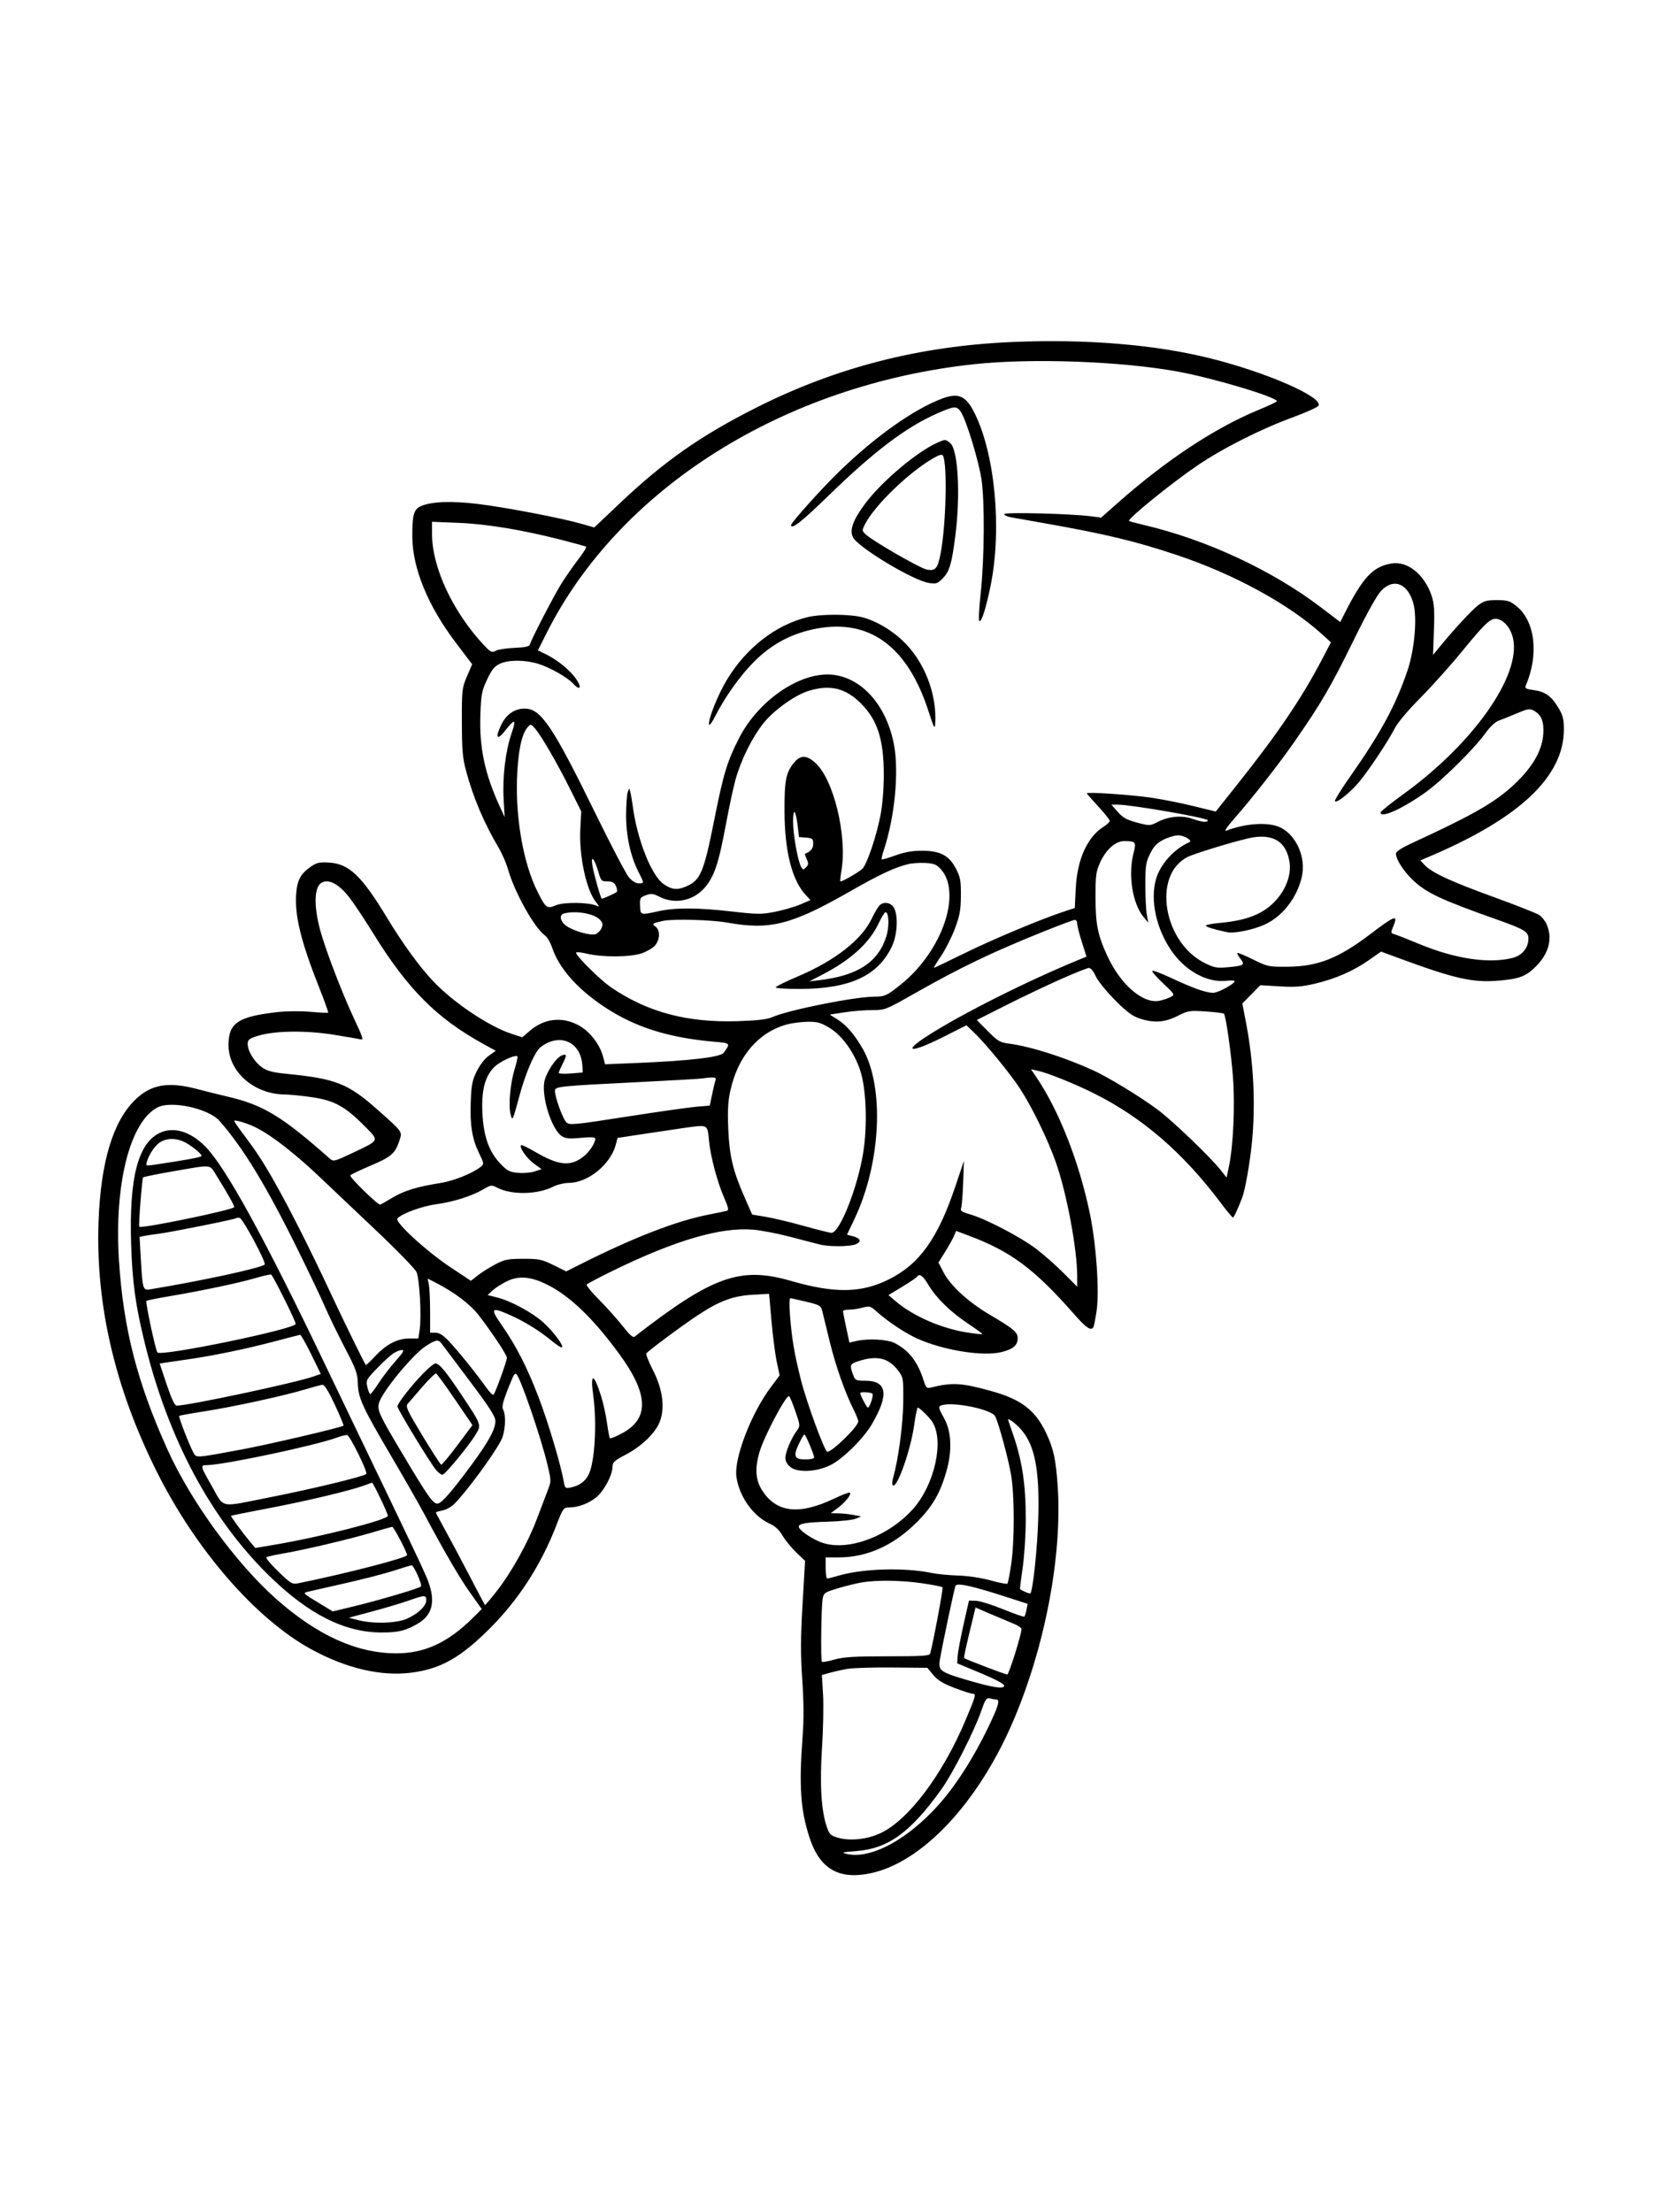 <svg xmlns="http://www.w3.org/2000/svg" width="864" height="1152" viewBox="0 0 864 1152" version="1.1">
	<path d="M 527.500 178.082 C 478.868 180.131, 435.368 191.291, 393.500 212.460 C 364.562 227.091, 345.789 240.283, 322.496 262.357 L 309.492 274.680 302.996 272.809 C 292.356 269.745, 262.559 264.044, 248.559 262.394 C 234.893 260.783, 225.001 261.160, 219.350 263.507 C 215.514 265.099, 214.646 268.121, 214.731 279.589 C 214.852 296.029, 222.870 315.519, 237.405 334.707 L 245.895 345.914 243.197 352.207 C 240.604 358.258, 240.501 359.173, 240.537 376 C 240.568 390.792, 240.912 394.747, 242.758 401.556 C 246.616 415.777, 252.008 428.445, 259.904 441.838 C 261.574 444.670, 263.681 449.577, 264.586 452.743 C 268.078 464.955, 278.422 483.380, 283.966 487.264 C 285.026 488.006, 286.645 490.830, 287.565 493.541 C 291.216 504.295, 300.605 514.930, 314.746 524.331 C 330.618 534.883, 348.181 540.434, 372.240 542.503 C 380.521 543.215, 380.563 543.269, 376.790 548.314 C 375.146 550.512, 358.920 552.408, 332.319 553.511 L 315.137 554.223 314.054 550.199 C 312.267 543.565, 306.942 536.836, 301.038 533.751 C 292.526 529.305, 283.406 530.393, 275.990 536.740 L 271.996 540.159 266.748 538.470 C 254.704 534.595, 235.840 521.929, 225.251 510.609 C 218.200 503.072, 209.501 491.051, 201.428 477.691 C 188.451 456.216, 181.756 449.825, 171.577 449.199 C 166.471 448.885, 164.956 449.198, 162.092 451.162 C 156.586 454.939, 154.844 458.074, 154.268 465.245 C 153.358 476.588, 156.658 490.119, 166.226 514.274 C 169.009 521.299, 171.109 527.188, 170.893 527.360 C 170.677 527.532, 166.450 527.319, 161.500 526.886 C 156.294 526.431, 148.916 526.519, 144 527.094 C 123.840 529.453, 119 532.775, 119 544.254 C 119 558.030, 132.166 569.686, 148 569.930 C 151.025 569.976, 157.680 570.642, 162.790 571.409 C 174.122 573.111, 179.863 576.275, 189.716 586.248 C 197.696 594.325, 198.074 593.500, 183.128 600.623 C 174.855 604.565, 173.565 604.920, 172.128 603.650 C 146.599 581.088, 137.162 575.377, 118.089 570.950 C 113.915 569.981, 106.941 568.246, 102.590 567.094 C 87.597 563.125, 78.603 564.702, 70.358 572.746 C 58.822 584.003, 52.466 605.136, 51.334 636 C 49.747 679.236, 59.766 722.457, 81.473 766.021 C 101.894 807.004, 133.124 842.984, 162 858.797 C 180.237 868.783, 198.374 873.045, 214.134 871.046 C 229.571 869.089, 240.014 863.166, 255.516 847.574 C 270.220 832.785, 281.772 814.863, 289.565 794.750 C 293.164 785.461, 293.483 785, 296.305 785 C 301.089 785, 306.621 782.937, 310.573 779.679 C 314.585 776.372, 318.975 768.094, 318.990 763.805 C 318.999 761.492, 319.977 760.595, 325.873 757.497 C 334.213 753.115, 341.384 746.180, 343.615 740.339 C 346.385 733.084, 345.135 723.459, 340.156 713.713 C 337.905 709.309, 336.306 705.315, 336.601 704.837 C 337.435 703.488, 355.654 689.966, 364 684.503 C 374.892 677.373, 381.879 674.813, 392.022 674.234 L 400.550 673.748 401.772 687.793 C 402.444 695.518, 403.675 705.078, 404.508 709.037 L 406.022 716.235 401.432 722.367 C 391.195 736.047, 382.203 759.460, 383.522 769 C 384.949 779.315, 392.223 789.542, 400.925 793.466 C 403.677 794.707, 405.807 796.702, 407.541 799.661 C 408.948 802.061, 412.164 806.004, 414.689 808.423 L 419.278 812.821 417.969 835.277 C 416.942 852.899, 416.908 861.368, 417.813 874.617 C 418.604 886.206, 418.667 895.419, 418.014 904 C 416.031 930.018, 416.901 942.720, 421.649 957.085 C 426.981 973.217, 436.791 978.939, 453.254 975.520 C 480.159 969.931, 509.170 939.138, 527.437 896.781 C 544.135 858.061, 553.270 810.225, 550.855 774.150 C 549.923 760.220, 548.698 754.485, 544.947 746.500 C 539.238 734.343, 531.920 728.718, 516.108 724.334 C 500.827 720.097, 495.905 719.812, 484.937 722.527 C 482.608 723.104, 482.249 722.766, 481.008 718.831 C 477.940 709.105, 473.406 703.240, 466 699.417 C 462.185 697.448, 452.090 696.899, 445.937 698.326 L 442.373 699.153 440.687 691.303 C 439.759 686.986, 439 683.127, 439 682.727 C 439 682.327, 440.462 681.997, 442.250 681.994 C 444.038 681.991, 447.214 681.513, 449.309 680.931 C 452.903 679.933, 453.331 680.066, 456.904 683.295 C 462.169 688.051, 471.554 694.280, 477.500 696.966 C 491.308 703.201, 511.916 706.515, 521.657 704.067 C 527.632 702.565, 530 700.530, 530 696.896 C 530 693.695, 528.059 692.069, 515.138 684.438 C 504.375 678.082, 495.046 669.529, 491.511 662.777 L 488.728 657.463 492.157 651.982 C 494.042 648.967, 496.118 645.265, 496.769 643.755 L 497.952 641.010 503.726 643.150 C 526.237 651.492, 538.453 660.524, 559.314 684.250 C 565.734 691.551, 568.147 693.189, 569.430 691.113 C 569.732 690.625, 570.492 686.770, 571.121 682.547 C 572.636 672.359, 570.895 647.678, 567.527 631.604 C 561.877 604.640, 551.418 578.118, 539.552 560.664 L 536.944 556.829 540.222 557.524 C 545.565 558.657, 559.826 564.390, 569.963 569.481 C 595.249 582.181, 616.283 600.410, 636.041 626.750 C 639.032 630.737, 641.753 634, 642.088 634 C 642.624 634, 644.601 629.751, 647.007 623.426 C 648.487 619.539, 650.949 605.521, 651.975 595.144 C 653.953 575.152, 652.921 553.554, 649.007 533.029 L 647.010 522.558 651.697 517.800 L 656.383 513.042 666.441 513.639 C 674.668 514.126, 678.087 513.854, 685.209 512.146 C 695.772 509.612, 704.958 505.560, 713.126 499.831 L 719.242 495.540 728.371 498.903 C 757.657 509.692, 766.961 511.793, 780.470 510.672 C 791.362 509.767, 794.952 508.366, 800.183 502.973 C 806.695 496.260, 808.590 488.741, 805.584 481.546 C 804.804 479.681, 803.012 477.399, 801.600 476.474 C 800.189 475.549, 789.427 471.306, 777.686 467.045 C 755.432 458.969, 745.715 454.454, 741.944 450.440 L 739.714 448.067 746.107 445.316 C 791.920 425.601, 814.343 404.176, 814.467 380 C 814.494 374.673, 814.004 372.656, 811.751 368.823 C 808.085 362.587, 804.782 360.173, 798.836 359.384 C 794.792 358.847, 794.016 358.434, 794.582 357.114 C 801.573 340.784, 799.514 323.404, 789.657 315.559 C 786.298 312.885, 785.029 312.500, 779.579 312.500 C 774.303 312.500, 772.784 312.927, 769.703 315.277 C 766.374 317.817, 757.114 327.860, 749.412 337.284 L 746.324 341.062 746.790 328.173 C 747.160 317.914, 746.918 314.268, 745.600 310.302 C 741.929 299.249, 733.123 292.085, 724.835 293.410 C 715.037 294.977, 709.834 300.517, 700.126 319.716 L 697.994 323.932 687.747 316.143 C 662.512 296.962, 628.203 280.995, 596 273.444 C 591.875 272.477, 588.282 271.502, 588.016 271.276 C 586.939 270.363, 609.647 251.926, 623.500 242.467 C 636.468 233.612, 656.665 223.402, 673.127 217.378 C 680.329 214.742, 686.467 211.946, 686.767 211.165 C 688.537 206.553, 659.579 193.936, 630.500 186.650 C 601.764 179.450, 565.877 176.465, 527.500 178.082 M 507.500 189.636 C 408.431 200.214, 322.584 254.171, 284.649 329.704 L 280.134 338.693 283.817 340.448 C 289.987 343.386, 296.880 348.965, 300.069 353.601 C 303.245 358.217, 302.064 359.938, 298.456 355.952 C 295.517 352.704, 285.994 347.342, 280.068 345.598 C 273.029 343.527, 264.728 343.561, 260.265 345.679 C 257.487 346.997, 256.067 348.768, 253.652 353.929 C 250.863 359.885, 250.538 361.634, 250.171 372.622 C 249.611 389.427, 252.550 403.183, 260.292 420 L 262.824 425.500 262.281 416 C 261.628 404.573, 263.288 390.912, 266.434 381.831 C 269.036 374.316, 268.150 373.991, 263 380.570 C 258.792 385.945, 257.745 384.224, 261.059 377.379 C 263.660 372.005, 268.021 369.009, 273.247 369.004 C 281.689 368.995, 287.728 377.924, 309.900 423.197 C 318.087 439.914, 325.999 455.034, 327.482 456.796 C 329.143 458.770, 331.103 460, 332.589 460 C 335.565 460, 335.566 460.051, 332.435 453.871 C 328.296 445.705, 325.991 434.916, 326.070 424.090 C 326.109 418.816, 326.492 413.600, 326.922 412.500 L 327.704 410.500 328.268 412.500 C 328.578 413.600, 329.127 416.750, 329.488 419.500 C 331.821 437.289, 339.277 456.078, 345.749 460.475 C 349.957 463.335, 352.647 463.604, 357.282 461.629 C 364.850 458.404, 366.507 454.470, 372.074 426.500 C 376.773 402.891, 378.705 396.535, 384.841 384.500 C 395.182 364.215, 417.612 349.232, 434.320 351.448 C 449.553 353.469, 461.994 368.063, 465.654 388.205 C 468.209 402.269, 465.945 425.555, 460.392 442.315 C 459.514 444.963, 458.971 447.304, 459.185 447.518 C 459.398 447.732, 462.615 446.803, 466.332 445.453 C 471.189 443.690, 475.118 443.005, 480.295 443.016 C 489.753 443.038, 494.338 445.503, 497.932 452.500 C 500.154 456.826, 500.490 458.713, 500.425 466.500 C 500.363 473.992, 499.837 476.865, 497.283 483.646 C 495.596 488.127, 492.350 494.539, 490.070 497.896 C 487.791 501.253, 486.128 504, 486.376 504 C 486.623 504, 493.991 500.483, 502.749 496.184 C 517.640 488.875, 542.940 478.307, 554.622 474.516 L 559.744 472.853 560.242 462.677 C 560.980 447.574, 566.262 435.865, 574.756 430.500 C 576.498 429.400, 577.940 428.042, 577.961 427.482 C 577.983 426.922, 575.300 423.555, 572 420 C 568.700 416.445, 566 413.349, 566 413.121 C 566 412.273, 589.862 413.916, 600.056 415.466 C 605.862 416.349, 615.687 418.319, 621.890 419.844 L 633.167 422.617 645.078 407.614 C 665.716 381.619, 677.910 363.587, 688.434 343.500 L 693.150 334.500 688.469 330.241 C 671.289 314.613, 642.450 298.880, 612.971 289.054 C 591.043 281.746, 576.055 278.151, 543.500 272.392 C 535.800 271.030, 528.038 269.651, 526.250 269.327 C 524.462 269.003, 523 268.277, 523 267.714 C 523 266.629, 557.556 267.488, 568 268.833 L 573.500 269.541 581.500 262.438 C 606.853 239.928, 632.405 222.990, 655.328 213.500 C 660.642 211.300, 664.992 209.260, 664.995 208.966 C 665.015 206.820, 632.176 196.966, 613.582 193.537 C 584.334 188.145, 537.574 186.425, 507.500 189.636 M 490.971 207.442 C 476.200 212.886, 456.179 227.023, 437.150 245.447 C 428.248 254.066, 412 272.124, 412 273.400 C 412 276.046, 417.516 271.700, 431.867 257.746 C 455.258 235.001, 471.884 222.439, 488 215.332 C 497.058 211.337, 498.287 211.263, 500.462 214.582 C 503.244 218.827, 509.669 239.852, 511.134 249.500 C 512.887 261.048, 512.682 291.124, 510.728 309 C 509.916 316.425, 509.596 322.878, 510.016 323.340 C 511.063 324.491, 513.646 316.348, 516.013 304.432 C 521.866 274.962, 518.119 235.999, 507.392 214.794 C 503.023 206.158, 499.154 204.426, 490.971 207.442 M 488.320 230.461 C 477.919 234.985, 459.640 250.310, 450.904 261.830 C 444.409 270.396, 442.343 275.848, 444.150 279.656 C 446.641 284.903, 475.345 302.232, 483.783 303.581 C 487.463 304.170, 488.233 303.921, 490.862 301.292 C 494.479 297.675, 495.652 293.763, 497.535 279.038 C 500.271 257.633, 498.982 234.162, 494.881 230.750 C 492.399 228.684, 492.405 228.685, 488.320 230.461 M 485.774 238.782 C 473.169 246.100, 455.524 263.179, 450.548 272.880 C 448.891 276.111, 448.896 276.340, 450.657 278.098 C 454.023 281.457, 479.103 295.929, 482.741 296.611 C 487.198 297.447, 488.329 296.117, 489.861 288.232 C 492.685 273.698, 493.459 241.777, 491.096 237.282 C 490.634 236.401, 489.156 236.818, 485.774 238.782 M 225 278.150 C 225 295.602, 236.046 319.081, 252.357 336.297 C 255.593 339.713, 256.183 339.972, 258.224 338.880 C 259.472 338.212, 263.864 337.533, 267.984 337.371 C 273.011 337.173, 275.605 336.653, 275.870 335.788 C 276.811 332.725, 288.384 310.334, 292.193 304.207 C 294.486 300.518, 298.522 294.709, 301.162 291.297 C 303.801 287.885, 305.632 284.903, 305.230 284.671 C 304.829 284.438, 299.100 282.859, 292.500 281.162 C 272.254 275.957, 253.537 272.860, 238.750 272.270 L 225 271.720 225 278.150 M 719.245 307.702 C 717.131 309.943, 711.685 319.707, 705.442 332.452 C 693.270 357.297, 688.245 365.943, 674.319 386.002 C 666.231 397.652, 652.055 415.775, 643.074 425.945 C 639.314 430.202, 637.356 433.062, 638.500 432.623 C 649.047 428.583, 660.956 427.917, 667.053 431.027 C 675.263 435.216, 680.205 446.661, 678.018 456.420 C 675.527 467.536, 667.866 477.357, 658.398 481.572 C 652.312 484.282, 642.785 486.190, 639.128 485.432 C 632.458 484.049, 628 482.677, 628 482.008 C 628 481.605, 631.263 480.979, 635.250 480.616 C 649.797 479.293, 658.405 475.755, 664.824 468.462 C 669.877 462.722, 672.467 455.426, 671.628 449.299 C 670.086 438.051, 662.669 433.661, 650.106 436.562 C 640.965 438.672, 621.619 444.627, 618.310 446.349 C 599.981 455.883, 605.904 490.978, 627.636 501.610 C 632.443 503.962, 633.867 504.208, 639.588 503.674 C 647.853 502.902, 648.504 502.456, 646.004 499.277 C 644.886 497.857, 644.170 496.497, 644.411 496.256 C 644.652 496.014, 648.349 497.545, 652.625 499.658 C 660.134 503.369, 660.743 503.498, 670.450 503.428 C 686.312 503.313, 697.060 499.075, 713.814 486.327 C 726.554 476.635, 728.255 476.062, 725.628 482.347 C 724.200 485.765, 724.228 485.935, 726.320 486.536 C 727.519 486.881, 733.254 489.138, 739.063 491.552 C 757.697 499.294, 775.370 501.950, 787.660 498.855 C 792.710 497.584, 795.990 493.617, 795.996 488.773 C 796.001 485.150, 793.968 483.939, 778.946 478.619 C 750.236 468.449, 742.629 464.852, 735.669 458.151 C 730.824 453.486, 727 447.461, 727 444.491 C 727 443.483, 729.835 441.593, 734.750 439.325 C 769.704 423.193, 780.467 416.834, 791.097 406.029 C 799.039 397.958, 803.254 389.974, 803.740 382.085 C 804.129 375.761, 802.729 372.267, 798.959 370.150 C 796.688 368.876, 795.824 369.004, 789.973 371.480 C 786.413 372.986, 782.150 374.697, 780.500 375.281 C 778.685 375.924, 775.920 378.546, 773.500 381.922 C 767.608 390.138, 750.599 406.873, 742 412.913 C 729.813 421.473, 719 426.247, 719 423.067 C 719 422.553, 724.371 418.251, 730.936 413.506 C 767.326 387.200, 792.322 351.664, 787.979 332.407 C 786.900 327.621, 784.025 323.760, 780.646 322.556 C 776.855 321.206, 774.412 323.317, 761.526 339.078 C 755.491 346.460, 745.667 357.423, 739.696 363.441 C 733.131 370.058, 727.828 376.382, 726.280 379.441 C 722.967 385.990, 712.872 401.138, 707.645 407.405 C 703.076 412.883, 695.715 418.644, 695.212 417.136 C 695.032 416.596, 698.735 410.671, 703.441 403.968 C 719.224 381.489, 727.094 366.877, 733.109 348.881 C 736.703 338.127, 738.111 321.774, 736.086 314.295 C 733.235 303.766, 725.728 300.827, 719.245 307.702 M 420.500 321.391 C 403.961 325.429, 388.633 337.340, 378.586 353.960 C 373.859 361.779, 368.538 375.143, 369.285 377.322 C 369.507 377.970, 370.939 376.025, 372.467 373 C 377.608 362.825, 385.669 351.549, 392.992 344.290 C 402.194 335.168, 412.782 329.638, 425.529 327.297 C 453.113 322.232, 472.767 336.853, 483.605 370.500 C 486.317 378.918, 486.861 379.946, 487.048 377 C 488.043 361.239, 481.284 344.080, 469.876 333.406 C 463.882 327.799, 455.977 323.229, 449.228 321.471 C 442.503 319.720, 427.517 319.678, 420.500 321.391 M 421.500 359.642 C 414.273 361.783, 403.292 369.560, 397.697 376.500 C 391.847 383.756, 385.844 395.841, 383.042 406 C 381.905 410.125, 379.639 420.700, 378.007 429.500 C 374.234 449.838, 371.923 456.670, 366.871 462.410 C 360.941 469.146, 351.394 471.025, 343.513 467.007 C 340.192 465.314, 339.120 465.189, 336.385 466.178 C 333.391 467.260, 333.178 467.644, 333.333 471.671 C 333.524 476.625, 333.445 476.602, 343 474.500 C 351.709 472.584, 363.474 472.634, 381.181 474.662 C 394.569 476.195, 396.551 476.207, 403.700 474.799 C 408.011 473.949, 413.914 472.232, 416.818 470.983 L 422.098 468.712 419.659 466.106 C 412.485 458.441, 408.653 443.380, 408.564 422.500 C 408.495 406.296, 409.327 402.142, 413.675 396.975 C 416.900 393.141, 419.993 393.177, 424.459 397.098 C 434.052 405.521, 441.255 434.863, 438.244 453.250 C 437.726 456.413, 437.475 459, 437.685 459 C 438.993 459, 447.799 453.885, 449.244 452.286 C 451.682 449.588, 456.531 435.120, 458.572 424.457 C 459.604 419.065, 460.282 410.724, 460.276 403.500 C 460.261 385.106, 457.017 374.965, 448.390 366.338 C 440.426 358.373, 432.472 356.393, 421.500 359.642 M 274.828 378.667 C 271.672 382.210, 269.798 391.100, 269.270 405.042 C 268.471 426.135, 272.586 449.414, 279.641 463.710 C 284.231 473.011, 284.757 473.417, 289.603 471.393 C 293.634 469.708, 306.248 469.814, 310.475 471.567 C 312.345 472.343, 312.336 472.242, 310.288 469.639 C 305.260 463.247, 301.520 445.620, 302.230 431.661 L 302.695 422.500 296.898 410.867 C 290.254 397.532, 281.999 383.273, 278.712 379.451 C 276.544 376.931, 276.400 376.902, 274.828 378.667 M 582.134 422.805 C 584.825 425.847, 586.839 426.963, 592.170 428.366 C 598.740 430.096, 598.902 430.091, 602.988 428.006 C 608.770 425.056, 615.491 424.453, 621 426.389 C 625.994 428.144, 629 428.435, 629 427.162 C 629 425.938, 589.336 419.041, 582.134 419.013 L 578.768 419 582.134 422.805 M 413.030 427.792 C 412.999 434.316, 415.422 448.051, 417.186 451.347 C 418.106 453.066, 418.335 453.093, 419.775 451.654 C 421.089 450.339, 421.151 449.626, 420.140 447.408 C 419.472 445.941, 419.054 444.687, 419.213 444.621 C 422.322 443.314, 423.500 441.877, 423.500 439.391 C 423.500 436.781, 423.141 436.470, 419.815 436.194 L 416.130 435.887 415.443 430.194 C 414.418 421.700, 413.066 420.354, 413.030 427.792 M 605.962 437.250 C 602.546 438.972, 600.914 440.673, 599 444.500 C 596.768 448.964, 596.500 450.733, 596.500 461 C 596.500 467.325, 596.846 474.300, 597.270 476.500 L 598.039 480.500 595.683 477.688 C 589.797 470.665, 587.394 455.628, 590.342 444.264 C 591.857 438.420, 591.530 438, 585.453 438 C 580.929 438, 575.938 442.463, 572.884 449.243 C 570.778 453.916, 570.517 455.945, 570.536 467.500 C 570.558 481.394, 571.730 487.109, 576.792 498 C 583.808 513.094, 595.541 523.021, 604.089 521.093 C 605.991 520.664, 608.546 519.778, 609.767 519.125 C 611.924 517.970, 611.812 517.773, 605.743 512.061 C 602.309 508.829, 599.773 505.907, 600.107 505.568 C 600.441 505.230, 604.977 506.944, 610.187 509.379 C 621.559 514.693, 628.113 517, 631.835 517 C 634.436 517, 643 512.321, 643 510.899 C 643 510.540, 641.041 510.466, 638.646 510.736 C 628.630 511.865, 617.143 505.519, 609.901 494.854 C 602.114 483.388, 598.985 468.792, 601.993 457.965 C 604.160 450.167, 611.543 441.946, 619.386 438.601 C 621.327 437.773, 616.810 435, 613.521 435 C 611.817 435, 608.416 436.012, 605.962 437.250 M 308.507 450.652 C 309.237 455.080, 312.886 468, 313.407 468 C 314.187 468, 320.548 465.128, 321.183 464.488 C 321.559 464.110, 321.374 462.720, 320.773 461.400 C 319.939 459.570, 318.893 459, 316.367 459 C 313.215 459, 312.979 458.736, 311.462 453.518 C 309.548 446.933, 307.579 445.023, 308.507 450.652 M 472.912 449.999 C 465.677 451.819, 458.149 455.354, 442.630 464.220 C 412.239 481.582, 401.092 484.430, 379 480.476 C 370.479 478.951, 350.523 478.405, 345.291 479.554 C 339.605 480.803, 339.328 481.016, 341.403 482.544 C 343.981 484.441, 343.734 489.590, 340.920 492.585 C 339.706 493.877, 336.582 495.642, 333.977 496.508 C 328.075 498.468, 313.636 498.538, 305.750 496.644 C 302.587 495.884, 300 495.637, 300 496.095 C 300 497.835, 312.691 510.394, 318.293 514.199 C 337.355 527.144, 357.879 532.610, 384.254 531.767 C 394.241 531.447, 399.557 530.839, 402.036 529.731 C 410.489 525.955, 445.188 519, 455.573 519 C 460.078 519, 461.550 518.472, 465.673 515.380 C 473.014 509.874, 477.744 505.118, 482.613 498.346 C 494.889 481.274, 498.084 461.721, 490.063 452.745 C 487.756 450.162, 486.502 449.647, 481.918 449.395 C 478.938 449.231, 474.885 449.503, 472.912 449.999 M 167.313 459.786 C 163.320 462.324, 163.386 473.282, 167.477 486.890 C 170.778 497.873, 178.531 517.887, 184.089 529.775 C 189.019 540.320, 189.471 541.687, 187.879 541.243 C 187.373 541.102, 181.230 540.046, 174.229 538.897 C 159.498 536.479, 142.932 536.699, 134.250 539.427 C 129.703 540.857, 129 541.422, 129 543.653 C 129 547.387, 132.574 553.169, 136.578 555.913 C 139.239 557.736, 142.201 558.502, 149.274 559.196 C 174.854 561.705, 181.298 564.252, 196.692 577.935 C 209.978 589.745, 209.589 589.184, 207.950 594.151 C 205.801 600.662, 203.663 602.500, 193.009 606.996 C 187.491 609.325, 182.741 611.609, 182.455 612.073 C 181.876 613.009, 196.836 627.625, 198.027 627.287 C 198.439 627.170, 201.363 625.516, 204.525 623.611 C 210.468 620.031, 217.317 617.955, 229.651 615.992 C 236.385 614.920, 246.214 610.944, 250.355 607.617 C 252.148 606.176, 252.124 605.951, 249.630 600.813 C 245.902 593.133, 244.738 586.195, 245.152 574.138 C 245.465 565.021, 245.908 562.702, 248.252 557.915 C 249.883 554.581, 252.438 551.296, 254.588 549.767 L 258.190 547.204 251.345 543.420 C 227.390 530.179, 212.243 514.954, 194.561 486.345 C 190.195 479.280, 184.653 470.909, 182.247 467.742 C 176.617 460.334, 171.085 457.387, 167.313 459.786 M 457.852 471.703 C 457.003 472.691, 455.303 475.629, 454.074 478.231 C 448.814 489.371, 434.834 500.300, 415.250 508.583 C 409.063 511.200, 404 513.714, 404 514.171 C 404 514.627, 409.419 515, 416.042 515 C 442.541 515, 457.353 508.178, 464.587 492.640 C 467.288 486.838, 467.839 477.225, 465.712 473 C 464.147 469.891, 459.996 469.206, 457.852 471.703 M 293.750 475.689 C 291.162 476.366, 291.626 479.560, 294.658 481.945 C 298.030 484.598, 307.345 487.343, 310.055 486.483 C 311.192 486.122, 312.616 484.742, 313.220 483.417 C 314.111 481.460, 313.978 480.633, 312.509 479.010 C 309.549 475.740, 300.015 474.052, 293.750 475.689 M 457.468 481.068 C 452.641 491.166, 443.027 499.896, 428.382 507.477 L 421.500 511.040 426.500 510.451 C 446.663 508.077, 457.333 501.136, 461.593 487.624 C 463.224 482.448, 462.956 475, 461.139 475 C 460.715 475, 459.063 477.730, 457.468 481.068 M 544 484.886 C 516.711 495.841, 500.319 503.706, 475.807 517.610 C 461.281 525.849, 460.892 526, 454.257 525.993 C 450.541 525.990, 444.040 526.513, 439.812 527.157 L 432.124 528.327 436.358 531.012 C 440.903 533.895, 445.049 538.739, 449.272 546.102 C 460.718 566.061, 458.817 605.697, 445.019 634.735 L 441.106 642.970 444.235 643.781 C 448.288 644.831, 448.863 646.721, 445.516 647.994 C 442.289 649.221, 431.778 649.270, 427 648.081 C 425.075 647.602, 418.100 645.790, 411.500 644.056 C 404.900 642.321, 396.118 640.641, 391.985 640.321 C 375.139 639.018, 351.914 645.809, 319.775 661.436 C 312.227 665.106, 305.815 668.490, 305.527 668.956 C 305.239 669.422, 308.287 673.110, 312.300 677.151 C 316.314 681.193, 321.779 687.313, 324.446 690.750 C 327.591 694.804, 329.682 696.699, 330.398 696.143 C 371.021 664.572, 385.483 659.392, 411.809 666.986 C 434.744 673.602, 448.437 673.410, 462.845 666.270 C 478.854 658.338, 488.439 644.933, 497.578 617.696 L 502.005 604.500 501.609 616 C 501.391 622.325, 500.908 628.246, 500.535 629.158 C 499.988 630.494, 500.927 631.128, 505.367 632.418 C 513.491 634.780, 531.489 644.171, 539.481 650.218 C 543.321 653.123, 549.733 658.770, 553.731 662.766 L 561 670.032 561 664.567 C 561 650.541, 555.569 621.508, 549.926 605.365 C 545.851 593.710, 537.417 576.356, 531.280 567 C 525.885 558.775, 513.513 543.671, 507.284 537.704 L 503.322 533.908 491.333 539.954 C 474.489 548.448, 469.459 548.189, 482.869 539.518 C 500.365 528.205, 535.243 510.679, 562.171 499.669 L 565.841 498.168 563.421 490.546 C 562.089 486.354, 561 482.041, 561 480.962 C 561 479.883, 560.438 479.015, 559.750 479.033 C 559.063 479.051, 551.975 481.685, 544 484.886 M 552.500 509.874 C 545.350 513.046, 532.574 519.131, 524.108 523.398 L 508.716 531.155 514.463 536.963 C 519.569 542.122, 520.784 542.845, 525.355 543.440 C 536.688 544.917, 554.331 550.519, 569.501 557.457 C 577.401 561.071, 594.161 571.305, 602.985 577.903 C 610.738 583.700, 630.438 602.605, 635.755 609.351 L 638.791 613.202 639.941 607.851 C 642.292 596.920, 643.271 575.679, 642.112 560.753 C 641.124 548.033, 638.520 529.650, 637.464 527.941 C 637.246 527.589, 633.007 527.037, 628.045 526.716 C 619.478 526.161, 618.730 526.279, 613.261 529.053 C 606.552 532.456, 600.835 532.830, 593.428 530.351 C 589.647 529.085, 586.635 526.815, 580.492 520.601 C 576.087 516.145, 571.631 510.587, 570.590 508.250 C 569.473 505.743, 568.041 504.022, 567.098 504.054 C 566.219 504.084, 559.650 506.703, 552.500 509.874 M 409.776 533.479 C 395.028 537.539, 384.371 549.954, 380.431 567.667 C 379.128 573.521, 378.866 578.129, 379.280 587.875 C 379.883 602.067, 381.704 609.680, 387.835 623.629 L 391.724 632.476 398.900 633.678 C 402.846 634.339, 411.796 636.482, 418.788 638.440 C 425.779 640.399, 432.192 642.001, 433.039 642 C 437.333 641.999, 446.708 618.236, 449.589 600.050 C 451.804 586.063, 451.139 567.184, 448.100 557.760 C 444.996 548.138, 438.635 539.251, 431.988 535.250 C 427.401 532.489, 425.679 532.013, 420.544 532.089 C 417.220 532.139, 412.374 532.764, 409.776 533.479 M 286.500 542.484 C 284.300 543.277, 281.645 544.954, 280.601 546.212 C 277.569 549.864, 273.507 559.699, 270.570 570.500 C 266.889 584.035, 266.864 584.086, 265.858 580 C 264.712 575.346, 265.793 563.924, 268.076 556.543 C 269.090 553.267, 269.715 550.381, 269.465 550.131 C 268.363 549.030, 260.327 552.740, 257.337 555.730 C 252.501 560.566, 250.627 568.016, 251.251 579.935 C 251.873 591.842, 254.675 599.714, 260.474 605.852 C 264.094 609.683, 265.299 610.322, 269.702 610.745 C 272.488 611.013, 276.408 610.691, 278.413 610.029 L 282.059 608.825 278.065 605.932 C 274.305 603.209, 270.256 597.411, 271.350 596.317 C 271.623 596.043, 274.919 597.614, 278.673 599.806 C 290.829 606.905, 296.948 607.565, 303.594 602.496 C 306.869 599.998, 310 595.340, 310 592.964 C 310 592.156, 307.841 592.032, 302.503 592.532 C 296.487 593.096, 294.530 592.922, 292.593 591.653 C 287.485 588.306, 282.160 572.085, 283.418 563.701 C 284.129 558.957, 289.426 550.818, 292.592 549.603 C 295.214 548.597, 295.311 549.470, 293.070 553.863 C 291.931 556.095, 291 558.276, 291 558.710 C 291 559.145, 293.812 559.275, 297.250 559 L 303.500 558.500 303.281 554.761 C 302.702 544.868, 295.174 539.361, 286.500 542.484 M 366 561.572 C 365.175 561.758, 350.550 562.605, 333.500 563.453 C 290.755 565.579, 289 565.762, 289 568.080 C 289 571.404, 293.199 582.870, 295.019 584.517 C 296.641 585.985, 299.148 585.744, 326.141 581.526 C 342.289 579.003, 358.685 576.668, 362.577 576.337 L 369.654 575.736 370.876 569.824 C 371.547 566.572, 372.348 563.257, 372.655 562.456 C 373.069 561.377, 372.474 561.030, 370.357 561.116 C 368.786 561.180, 366.825 561.385, 366 561.572 M 82.020 576.685 C 67.650 584.182, 59.441 616.736, 61.953 656.260 C 64.214 691.820, 71.426 719.927, 87.291 755 C 99.487 781.963, 122.939 814.147, 143.905 832.695 C 165.400 851.711, 185.905 860.971, 206.500 860.962 C 221.192 860.955, 233.304 855.342, 246.198 842.561 L 250.897 837.904 245.049 829.702 C 239.444 821.839, 231.585 808.367, 220.722 788 C 217.935 782.775, 210.487 769.725, 204.170 759 C 188.847 732.984, 186.548 728.015, 186.356 720.500 C 186.221 715.204, 185.438 713.034, 179.676 702 C 176.086 695.125, 171.493 685.675, 169.469 681 C 167.446 676.325, 161.138 663.050, 155.451 651.500 C 138.821 617.725, 126.780 597.876, 114.340 583.729 C 108.622 577.226, 89.127 572.977, 82.020 576.685 M 122 583.738 C 122 584.056, 123.723 586.607, 125.828 589.408 C 133.682 599.855, 136.918 604.792, 143.254 616 C 150.950 629.611, 161.999 651.512, 172.012 673 C 178.543 687.015, 189.801 710.025, 190.513 710.815 C 190.670 710.989, 192.912 708.870, 195.496 706.107 C 201.208 700.001, 207.060 697, 213.254 697 L 217.877 697 218.562 692.435 C 219.597 685.534, 218.516 665.962, 216.903 662.397 C 216.132 660.691, 206.275 650.581, 195 639.930 C 183.725 629.280, 171.350 617.552, 167.500 613.868 C 154.264 601.205, 141.815 591.458, 133.500 587.249 C 129.050 584.996, 122 582.844, 122 583.738 M 355 587.559 C 349.775 588.307, 340.124 589.741, 333.554 590.748 L 321.607 592.577 320.720 596.002 C 318.049 606.310, 306.207 615.967, 296.210 615.990 C 293.851 615.996, 290.193 616.881, 288.081 617.959 C 279.973 622.095, 266.455 622.355, 259.033 618.517 C 255.998 616.948, 255.709 616.981, 251.649 619.360 C 245.650 622.875, 236.265 625.847, 227.253 627.083 C 219.669 628.124, 209.063 632.014, 206.984 634.519 C 205.448 636.370, 222.059 651.609, 234.871 660.102 L 245.242 666.976 248.871 664.119 C 250.867 662.547, 254.975 659.969, 258 658.390 C 262.865 655.850, 264.541 655.517, 272.521 655.509 C 280.708 655.501, 282.159 655.804, 288.219 658.787 L 294.896 662.074 302.853 658.074 C 330.180 644.334, 352.479 635.718, 369.024 632.507 C 373.686 631.603, 378.047 630.689, 378.715 630.476 C 379.576 630.202, 379.196 628.430, 377.405 624.381 C 373.691 615.984, 370.078 602.544, 369.238 594 C 368.373 585.209, 369.109 585.542, 355 587.559 M 83.384 589.866 C 71.885 595.219, 67.202 613.201, 68.290 647.824 C 68.919 667.850, 70.575 679.815, 75.467 699.689 C 87.741 749.553, 109.911 790.963, 140.182 820.569 C 160.707 840.644, 179.461 850.102, 198.752 850.107 C 207.543 850.109, 211.285 849.195, 217.579 845.507 C 225.830 840.671, 227.183 832.839, 221.872 820.668 C 219.104 814.324, 211.962 799.325, 187.508 748.500 C 183.803 740.800, 175.676 723.864, 169.448 710.865 C 137.324 643.812, 117.475 607.699, 106.844 596.961 C 99.192 589.232, 90.435 586.583, 83.384 589.866 M 83.841 594.524 C 81.104 596.011, 77.772 600.708, 76.513 604.855 C 75.831 607.103, 75.974 607.184, 79.649 606.641 C 96.944 604.086, 105 602.593, 105 601.942 C 105 600.688, 98.742 595.798, 95.282 594.348 C 91.182 592.630, 87.216 592.691, 83.841 594.524 M 90.303 609.927 C 81.944 611.376, 74.854 612.813, 74.547 613.120 C 73.974 613.693, 72.051 638.246, 72.534 638.818 C 73.519 639.984, 122.008 629.938, 121.970 628.576 C 121.940 627.521, 118.372 621.197, 112.478 611.750 C 109.041 606.240, 110.752 606.381, 90.303 609.927 M 122.951 634.376 C 122.337 634.982, 88.734 641.725, 82.500 642.493 C 79.750 642.832, 76.420 643.335, 75.099 643.611 L 72.699 644.114 73.352 655.807 C 74.201 671.009, 74.493 672.026, 77.855 671.473 C 105.023 666.999, 136.071 660.280, 137.828 658.494 C 138.798 657.509, 126.491 634.555, 124.811 634.215 C 124.036 634.059, 123.199 634.131, 122.951 634.376 M 133 665.565 C 124.357 668.099, 105.019 672.177, 88.296 674.993 C 81.933 676.064, 76.508 677.159, 76.240 677.427 C 75.636 678.030, 81.017 703.202, 81.983 704.293 C 83.952 706.516, 154 692.045, 154 689.416 C 154 687.947, 142.165 664.186, 141.196 663.708 C 140.813 663.519, 137.125 664.355, 133 665.565 M 477.578 664.874 C 477.281 665.354, 473.813 667.696, 469.872 670.077 L 462.706 674.407 466.253 677.453 C 475.411 685.319, 490.217 691.796, 503.886 693.915 C 507.949 694.545, 511.417 694.916, 511.594 694.740 C 511.770 694.563, 508.446 692.118, 504.207 689.306 C 495.042 683.225, 487.532 675.884, 483.462 669.029 C 480.641 664.278, 478.765 662.953, 477.578 664.874 M 263.677 667.363 C 261.024 668.697, 257.752 670.824, 256.406 672.089 L 253.957 674.389 259.105 675.706 C 266.206 677.524, 277.207 683.481, 282.881 688.583 C 288.028 693.210, 293.654 700.679, 292.707 701.627 C 292.382 701.951, 289.953 700.416, 287.308 698.214 C 281.024 692.982, 273.015 688.054, 265.223 684.626 C 255.789 680.475, 255.179 681.273, 261.191 689.899 C 268.823 700.850, 274.445 711.822, 280.456 727.500 C 285.419 740.445, 291.935 762.232, 293.570 771.349 C 294.227 775.014, 294.406 775.169, 297.328 774.584 C 301.570 773.736, 304.685 771.510, 306.475 768.048 C 309.768 761.681, 310.979 741.186, 308.933 726.473 C 307.297 714.710, 309.271 714.962, 313.049 727 C 314.171 730.575, 315.558 736.875, 316.131 741 C 316.704 745.125, 317.386 748.714, 317.646 748.976 C 317.906 749.238, 320.613 748.146, 323.662 746.550 C 338.292 738.890, 337.921 726.115, 322.457 705 C 308.957 686.567, 296.883 674.940, 285.106 669.033 C 276.399 664.666, 270.028 664.169, 263.677 667.363 M 223.356 669.031 C 223.710 670.802, 224 677.144, 224 683.125 L 224 694 226.792 694 C 228.775 694, 230.754 695.230, 233.626 698.250 C 238.382 703.250, 248.278 715.505, 253.021 722.268 C 254.860 724.890, 256.679 726.690, 257.064 726.268 C 258.028 725.209, 264 708.661, 264 707.049 C 264 705.553, 255.846 693.286, 249.114 684.654 C 244.738 679.044, 236.476 672.834, 226.857 667.927 L 222.713 665.813 223.356 669.031 M 411.409 684.750 C 412.389 697.271, 413.669 704.864, 417.102 718.500 C 420.110 730.450, 429.501 756, 430.884 756 C 433.493 756, 446.953 742.805, 446.984 740.217 C 446.993 739.511, 445.935 736.811, 444.633 734.217 C 440.026 725.034, 435.214 711.337, 432.085 698.500 C 430.342 691.350, 428.593 684.193, 428.198 682.596 C 427.543 679.947, 426.824 679.535, 419.990 677.888 C 415.871 676.896, 412.101 676.065, 411.612 676.042 C 411.111 676.018, 411.022 679.802, 411.409 684.750 M 142.500 698.654 C 128.425 702.397, 110.216 706.148, 97.500 707.925 C 93.100 708.540, 88.072 709.272, 86.327 709.552 L 83.154 710.062 86.827 721.020 C 89.317 728.447, 90.983 731.980, 92 731.984 C 97.986 732.010, 154.144 720.044, 163.281 716.795 L 167.062 715.450 162.062 705.225 C 159.312 699.601, 156.710 695.045, 156.281 695.099 C 155.851 695.153, 149.650 696.753, 142.500 698.654 M 221.946 700.828 C 215.029 705.228, 198.807 724.936, 197.362 730.695 C 196.415 734.468, 197.413 736.619, 209.566 757 C 222.918 779.393, 225.448 783, 227.801 783 C 229.830 782.999, 234.939 777.202, 245.429 763 C 254.441 750.798, 258 744.288, 258 740.007 C 258 737.635, 255.025 732.994, 244.750 719.338 C 237.463 709.652, 230.883 700.889, 230.128 699.864 C 228.292 697.369, 227.177 697.501, 221.946 700.828 M 204.740 704.833 C 203.222 705.834, 199.391 709.365, 196.227 712.680 C 190.690 718.481, 190.506 718.845, 191.336 722.354 C 191.811 724.359, 192.491 725.996, 192.849 725.991 C 193.207 725.986, 195.166 723.399, 197.201 720.241 C 199.237 717.084, 203.210 711.913, 206.031 708.750 C 209.922 704.388, 210.718 703.002, 209.330 703.007 C 208.323 703.010, 206.258 703.832, 204.740 704.833 M 447.750 708.600 C 442.621 710.177, 442.383 710.652, 444.201 715.679 C 445.346 718.847, 445.636 719, 450.478 719 C 461.994 719, 463.140 726.021, 454.153 741.500 C 449.757 749.070, 438.976 759.747, 432.478 762.965 C 425.364 766.488, 415.515 766.991, 411.750 764.023 C 409.957 762.609, 409.008 760.923, 409.022 759.177 C 409.046 756.203, 411.933 749.307, 414.896 745.147 C 416.817 742.448, 416.815 742.412, 414.162 734.720 C 412.698 730.475, 411.226 727.001, 410.892 727.001 C 409.034 726.999, 397.999 747.894, 395.612 755.932 C 392.961 764.863, 393.442 770.941, 397.250 776.624 C 404.714 787.762, 416.358 788.962, 434.288 780.443 C 438.571 778.407, 442.329 776.996, 442.640 777.306 C 443.536 778.203, 440.309 782.255, 436.313 785.250 L 432.644 788 436.572 788.058 C 438.732 788.089, 442.300 788.469, 444.500 788.902 L 448.500 789.688 445.599 790.877 C 444.003 791.531, 437.478 792.219, 431.099 792.407 C 419.735 792.741, 416 793.391, 416 795.034 C 416 796.860, 423.541 801.896, 428.708 803.522 C 442.144 807.748, 462.746 799.974, 475.396 785.904 C 486.757 773.268, 491.892 750.116, 485.498 740.357 C 483.884 737.893, 478.865 733, 477.951 733 C 477.639 733, 476.803 737.094, 476.095 742.097 C 474.241 755.194, 467.296 774.919, 465.031 773.519 C 464.523 773.205, 464.548 771.596, 465.089 769.737 C 467.814 760.367, 470.329 741.561, 470.411 729.928 C 470.499 717.554, 470.455 717.296, 467.618 713.572 C 462.795 707.239, 456.941 705.774, 447.750 708.600 M 220.351 715.250 C 213.979 721.835, 207 730.795, 207 732.392 C 207 733.890, 224.517 762.652, 227.316 765.750 C 228.434 766.987, 229.833 767.996, 230.424 767.992 C 231.740 767.981, 244.322 752.711, 247.748 746.967 C 250.761 741.913, 250.832 742.111, 240.416 726.470 C 232.158 714.070, 228.784 710, 226.764 710 C 226.031 710, 223.145 712.362, 220.351 715.250 M 219.937 722.212 C 216.453 726.220, 213.007 730.220, 212.281 731.101 C 211.145 732.478, 212.221 734.780, 219.992 747.601 C 224.960 755.795, 229.356 762.598, 229.762 762.718 C 230.168 762.838, 234.001 758.252, 238.280 752.527 L 246.059 742.118 236.988 728.809 C 231.999 721.489, 227.547 715.370, 227.095 715.212 C 226.643 715.054, 223.422 718.204, 219.937 722.212 M 267.081 717.098 C 262.223 728.596, 261.108 732.333, 262.025 734.046 C 263.698 737.173, 263.152 745.781, 261.015 749.970 C 257.177 757.493, 242.830 776.975, 236.525 783.226 C 235.013 784.725, 232.251 786.237, 230.388 786.587 C 228.525 786.937, 227 787.396, 227 787.609 C 227 787.821, 229.174 791.934, 231.830 796.748 C 234.487 801.561, 240.177 812.250, 244.474 820.500 C 248.771 828.750, 252.401 835.642, 252.541 835.815 C 252.682 835.988, 255.539 832.613, 258.891 828.315 C 266.509 818.547, 274.918 803.394, 279.599 791 C 281.572 785.775, 284.075 779.193, 285.160 776.372 C 287.129 771.255, 287.129 771.227, 285.096 762.668 C 281.776 748.688, 271.241 717.936, 268.971 715.598 C 268.459 715.070, 267.674 715.693, 267.081 717.098 M 159 723.501 C 147.868 726.856, 121.273 732.653, 106.631 734.916 C 99.553 736.010, 93.572 737.095, 93.341 737.326 C 92.891 737.776, 98.118 751.394, 100.534 756.066 C 102.232 759.350, 100.983 759.409, 125.500 754.882 C 139.662 752.267, 177.855 743.339, 178.894 742.402 C 179.110 742.206, 177.085 737.311, 174.394 731.523 C 171.216 724.690, 168.974 721.043, 168 721.121 C 167.175 721.187, 163.125 722.258, 159 723.501 M 448 725.466 C 448 726.514, 451.414 733, 451.966 733 C 452.888 733, 455.003 726.814, 454.409 725.853 C 453.869 724.979, 448 724.625, 448 725.466 M 490.750 731.689 C 488.442 732.292, 488.522 732.893, 491.659 738.505 C 495.433 745.257, 495.956 754.956, 493.108 765.340 C 489.786 777.449, 485.685 784.551, 477.114 793.044 C 465.171 804.877, 451.421 811, 436.790 811 L 430 811 430 816.500 C 430 819.525, 430.368 822, 430.818 822 C 431.269 822, 433.856 821.349, 436.568 820.554 C 449.331 816.810, 470.751 816.159, 485 819.082 C 488.025 819.702, 494.325 820.320, 499 820.454 C 504.002 820.598, 510.913 821.634, 515.795 822.971 C 520.357 824.221, 524.337 824.997, 524.638 824.695 C 524.939 824.394, 525.816 819.952, 526.586 814.824 C 528.423 802.592, 528.397 778.538, 526.537 767.881 C 524.986 758.998, 519.934 740.491, 518.227 737.442 C 516.279 733.961, 497.279 729.983, 490.750 731.689 M 525 739.249 C 525 739.425, 525.949 742.254, 527.109 745.535 C 532.322 760.283, 534.242 772.711, 534.211 791.500 C 534.199 799.200, 533.471 810.413, 532.595 816.418 C 531.719 822.422, 531.114 827.424, 531.251 827.532 C 532.480 828.504, 536.259 830.074, 536.585 829.748 C 537.930 828.403, 540.220 806.833, 540.704 790.937 C 541.477 765.613, 538.977 752.599, 531.760 744.380 C 529.154 741.411, 525 738.259, 525 739.249 M 175.500 748.599 C 164.256 752.763, 116.449 762.890, 107.643 762.973 C 104.232 763.005, 104.326 763.406, 110.105 773.500 C 117.148 785.802, 113.460 785.059, 140.743 779.674 C 162.807 775.319, 189.462 768.872, 190.758 767.576 C 191.657 766.676, 182.256 747.519, 180.812 747.309 C 180.091 747.204, 177.700 747.784, 175.500 748.599 M 416.035 751.925 C 413.004 758.397, 413.686 760, 419.469 760 C 421.961 760, 424 759.560, 424 759.023 C 424 757.493, 419.568 747.003, 418.921 747.001 C 418.602 747.001, 417.304 749.216, 416.035 751.925 M 189.500 773.613 C 182.325 776.253, 158.903 781.818, 139.550 785.480 C 129.128 787.452, 120.476 789.190, 120.325 789.342 C 120.030 789.637, 126.460 798.381, 130.514 803.200 L 132.955 806.100 142.728 804.457 C 166.732 800.419, 202 791.430, 202 789.349 C 202 788.064, 194.278 771.912, 193.739 772.070 C 193.607 772.109, 191.700 772.803, 189.500 773.613 M 193.500 798.123 C 181.844 801.591, 157.775 807.246, 147 809.049 C 142.875 809.740, 139.154 810.604, 138.732 810.970 C 138.309 811.337, 141.116 814.680, 144.970 818.400 C 151.448 824.655, 152.221 825.114, 155.238 824.501 C 180.275 819.414, 212 811.212, 212 809.826 C 212 808.290, 205.005 794.997, 204.237 795.074 C 203.832 795.114, 199 796.486, 193.500 798.123 M 205 817.950 C 200.325 819.461, 189.075 822.366, 180 824.406 C 170.925 826.446, 162.157 828.441, 160.516 828.840 C 157.572 829.556, 157.640 829.631, 165.421 834.356 L 173.310 839.145 184.405 836.462 C 197.394 833.321, 218.184 827.170, 219.219 826.162 C 220.072 825.331, 215.453 814.954, 214.296 815.102 C 213.858 815.158, 209.675 816.439, 205 817.950 M 448.763 824.033 C 446.158 824.471, 440.654 825.832, 436.532 827.055 C 429.585 829.118, 428.996 829.507, 428.455 832.390 C 427.692 836.458, 427.339 864.666, 428.043 865.373 C 428.341 865.673, 431.266 865.154, 434.543 864.220 C 439.317 862.859, 444.820 862.520, 462.262 862.511 C 480.747 862.502, 484.087 862.274, 484.443 861 C 486.030 855.319, 491.326 826.992, 490.883 826.550 C 490.582 826.248, 485.872 825.329, 480.417 824.507 C 469.878 822.918, 456.567 822.719, 448.763 824.033 M 497.644 825.767 C 497.106 826.637, 490.410 858.306, 489.422 864.653 C 488.603 869.912, 489.791 870.767, 503.596 874.847 C 516.905 878.781, 523 879.710, 523 877.805 C 523 876.932, 518.277 874.414, 510.750 871.276 L 498.500 866.168 498.748 862.334 C 498.884 860.225, 500.264 852.875, 501.814 846 L 504.632 833.500 508.284 833.611 C 510.293 833.672, 516.674 835.662, 522.464 838.032 C 528.254 840.402, 533.214 842.120, 533.485 841.848 C 533.757 841.576, 534.256 839.971, 534.594 838.281 L 535.209 835.207 525.854 832.171 C 506.474 825.882, 498.668 824.110, 497.644 825.767 M 212.500 833.600 C 208.650 834.948, 200.133 837.481, 193.574 839.229 L 181.647 842.407 186.574 843.684 C 194.361 845.703, 206.668 845.333, 212 842.919 C 217.784 840.301, 222 836.251, 222 833.313 C 222 830.489, 221.328 830.509, 212.500 833.600 M 507.147 840.799 C 503.151 857.176, 501.828 863.157, 502.139 863.444 C 502.815 864.068, 523.607 872, 524.567 872 C 525.426 872, 532 851.077, 532 848.343 C 532 847.724, 530.313 846.533, 528.250 845.697 C 526.188 844.861, 520.799 842.585, 516.275 840.638 L 508.051 837.098 507.147 840.799 M 441.500 869.034 C 438.750 869.507, 434.595 870.424, 432.267 871.072 L 428.034 872.250 428.639 882.375 C 428.972 887.944, 428.730 900.375, 428.103 910 C 426.868 928.962, 427.684 942.818, 430.526 951.135 C 431.961 955.334, 432.526 955.887, 436.527 957.008 C 442.833 958.773, 451.480 957.862, 458.344 954.709 C 472.944 948.003, 490.743 924.453, 502.804 895.884 C 508.196 883.115, 508.495 882, 506.535 882 C 505.655 882, 501.359 880.621, 496.987 878.935 C 491.091 876.661, 488.254 874.918, 486.003 872.185 L 482.968 868.500 464.734 868.338 C 454.705 868.248, 444.250 868.562, 441.500 869.034 M 511.135 890.702 C 507.362 901.546, 496.188 923.528, 490.219 931.847 C 474.151 954.243, 462.501 962.696, 446 963.931 C 438.780 964.471, 438.005 964.690, 440.854 965.386 C 454.268 968.661, 475.698 956.260, 492.500 935.500 C 499.987 926.250, 507.766 913.684, 514.165 900.500 C 520.039 888.400, 521.041 885.011, 518.750 884.986 C 518.063 884.979, 516.600 884.732, 515.500 884.438 C 513.787 883.980, 513.161 884.879, 511.135 890.702" stroke="none" fill="black" fill-rule="evenodd"/>
</svg>